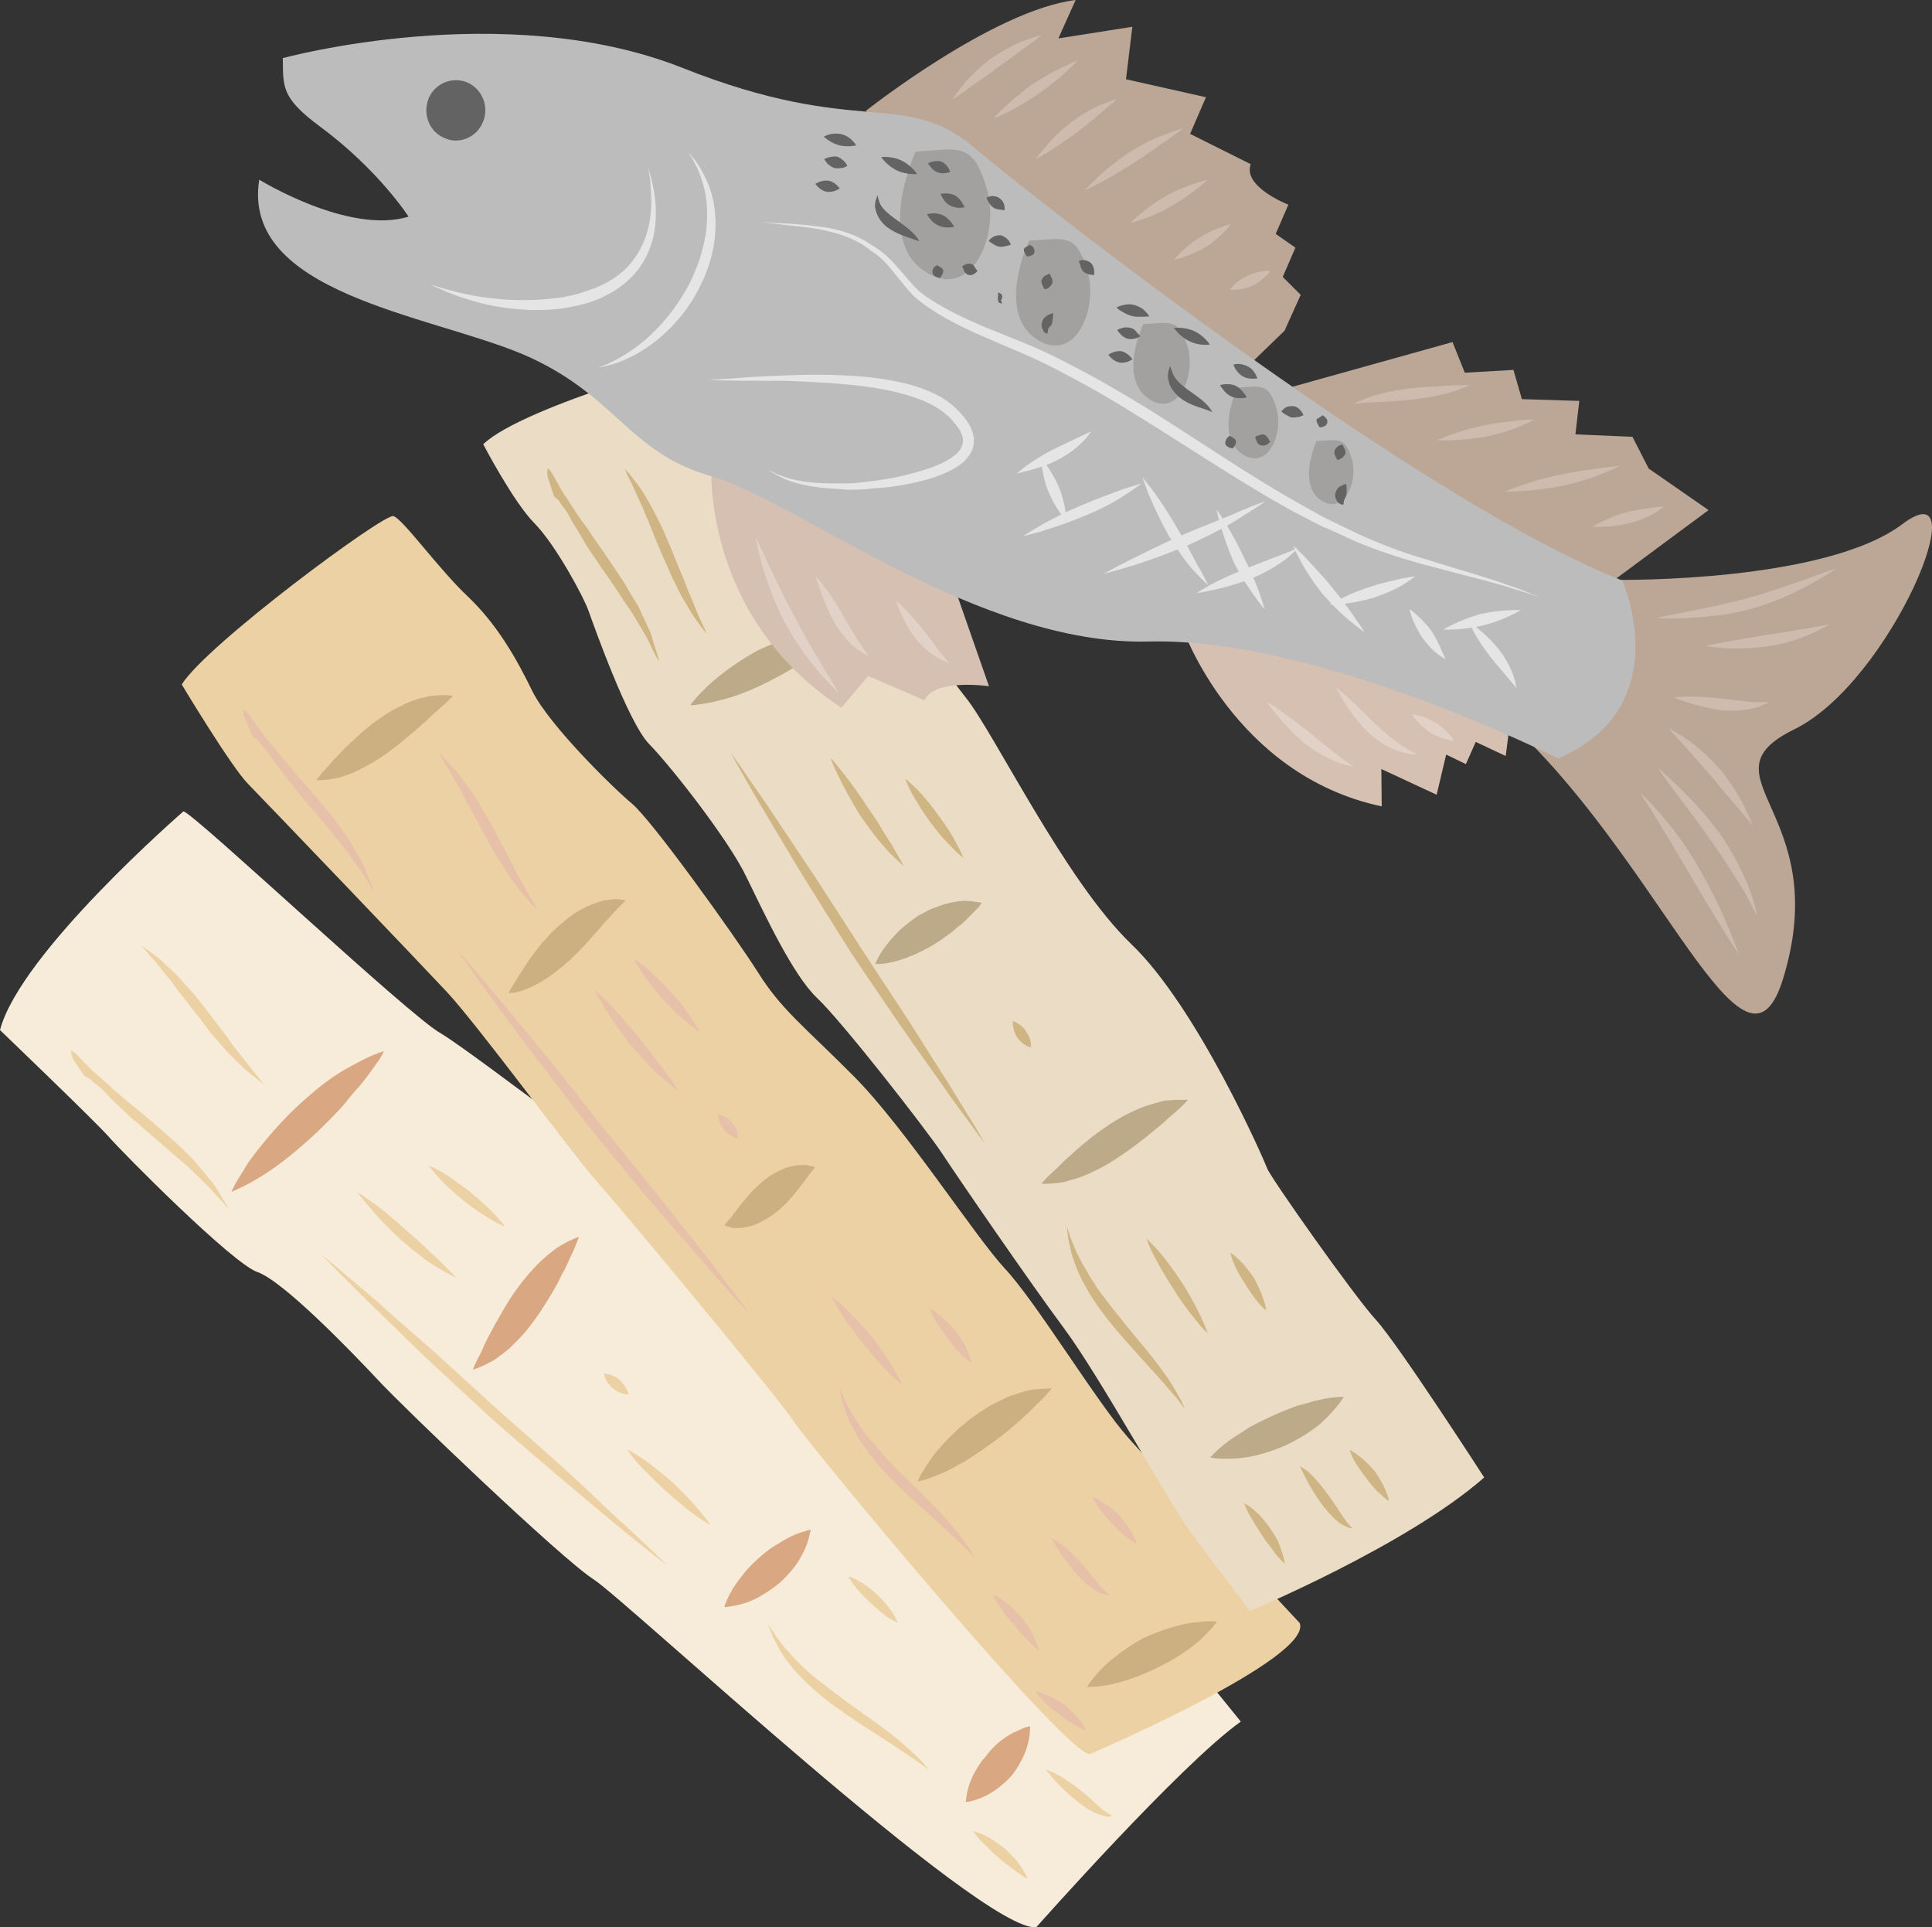 <?xml version="1.0" encoding="UTF-8" standalone="no"?>
<!-- Creator: CorelDRAW Home & Student X7 -->

<svg
   xmlns:dc="http://purl.org/dc/elements/1.1/"
   xmlns:cc="http://creativecommons.org/ns#"
   xmlns:rdf="http://www.w3.org/1999/02/22-rdf-syntax-ns#"
   xmlns:svg="http://www.w3.org/2000/svg"
   xmlns="http://www.w3.org/2000/svg"
   xmlns:sodipodi="http://sodipodi.sourceforge.net/DTD/sodipodi-0.dtd"
   xmlns:inkscape="http://www.inkscape.org/namespaces/inkscape"
   xml:space="preserve"
   width="54.854mm"
   height="54.711mm"
   version="1.1"
   style="clip-rule:evenodd;fill-rule:evenodd;image-rendering:optimizeQuality;shape-rendering:geometricPrecision;text-rendering:geometricPrecision"
   viewBox="0 0 5485.428 5471.114"
   id="svg277"
   sodipodi:docname="3395.svg"
   inkscape:version="0.92.4 (5da689c313, 2019-01-14)"><rect x="0" y="0" width="5485.428" height="5471.114" fill="#333333" stroke="none"/><sodipodi:namedview
   pagecolor="#ffffff"
   bordercolor="#666666"
   borderopacity="1"
   objecttolerance="10"
   gridtolerance="10"
   guidetolerance="10"
   inkscape:pageopacity="0"
   inkscape:pageshadow="2"
   inkscape:window-width="640"
   inkscape:window-height="480"
   id="namedview279"
   showgrid="false"
   inkscape:zoom="0.2102413"
   inkscape:cx="102.61417"
   inkscape:cy="91.695633"
   inkscape:window-x="0"
   inkscape:window-y="0"
   inkscape:window-maximized="0"
   inkscape:current-layer="svg277" />
 <defs
   id="defs4">
  <style
   type="text/css"
   id="style2">
   <![CDATA[
    .fil13 {fill:#636363;fill-rule:nonzero}
    .fil14 {fill:#A3A1A0;fill-rule:nonzero}
    .fil8 {fill:#BCA696;fill-rule:nonzero}
    .fil10 {fill:#BCBCBC;fill-rule:nonzero}
    .fil3 {fill:#BDAA88;fill-rule:nonzero}
    .fil4 {fill:#CCB081;fill-rule:nonzero}
    .fil12 {fill:#CEBBAE;fill-rule:nonzero}
    .fil6 {fill:#CFB484;fill-rule:nonzero}
    .fil9 {fill:#D6C0B2;fill-rule:nonzero}
    .fil5 {fill:#D9A882;fill-rule:nonzero}
    .fil15 {fill:#E2D1C7;fill-rule:nonzero}
    .fil11 {fill:#E5E5E5;fill-rule:nonzero}
    .fil7 {fill:#E6C0A8;fill-rule:nonzero}
    .fil1 {fill:#EBD1A4;fill-rule:nonzero}
    .fil2 {fill:#EBDDC5;fill-rule:nonzero}
    .fil0 {fill:#F7ECD9;fill-rule:nonzero}
   ]]>
  </style>
 </defs>
 <g
   id="Vrstva_x0020_1"
   transform="translate(-7785,-11805)">
  <g
   id="_594188784">
   <path
   class="fil0"
   d="m 7785,14729 c 0,0 270,259 308,302 38,44 351,360 423,385 73,25 268,227 342,306 75,81 520,507 612,566 91,58 1100,1000 1257,988 0,0 411,-464 581,-584 0,0 -554,-688 -634,-734 -80,-47 -319,-186 -412,-276 -94,-90 -388,-348 -477,-399 -89,-52 -660,-493 -749,-545 -90,-50 -693,-618 -730,-630 0,0 -464,402 -521,621 z"
   id="path7"
   inkscape:connector-curvature="0"
   style="fill:#f7ecd9;fill-rule:nonzero" />
   <path
   class="fil1"
   d="m 8301,13748 c 0,0 141,235 189,283 48,49 477,497 563,589 87,93 349,450 425,537 78,88 515,613 563,686 48,72 778,953 839,941 0,0 635,-272 595,-372 0,0 -397,-425 -486,-525 -89,-100 -264,-389 -351,-481 -86,-93 -283,-399 -428,-545 -144,-145 -206,-189 -273,-296 -68,-107 -302,-433 -358,-479 -55,-46 -233,-221 -282,-318 -47,-97 -102,-192 -184,-270 -82,-77 -185,-221 -211,-228 -27,-8 -532,366 -601,478 z"
   id="path9"
   inkscape:connector-curvature="0"
   style="fill:#ebd1a4;fill-rule:nonzero" />
   <path
   class="fil2"
   d="m 9157,13066 c 0,0 86,165 146,225 60,61 141,212 153,248 13,36 112,317 172,378 60,61 226,272 276,377 51,104 132,279 201,344 70,66 306,368 354,440 48,73 247,363 348,499 101,136 299,497 357,575 57,78 170,226 170,226 0,0 447,-187 665,-379 0,0 -244,-378 -307,-447 -62,-67 -302,-408 -309,-430 -8,-22 -198,-458 -387,-638 -187,-180 -388,-598 -469,-699 -82,-103 -142,-212 -221,-307 -79,-94 -142,-259 -226,-344 -84,-86 -143,-267 -201,-297 l -58,-29 c 0,0 -548,147 -664,258 z"
   id="path11"
   inkscape:connector-curvature="0"
   style="fill:#ebddc5;fill-rule:nonzero" />
   <path
   class="fil3"
   d="m 9745,13807 c 0,0 5,-8 14,-18 9,-11 23,-25 40,-41 35,-32 85,-68 138,-97 28,-13 57,-25 85,-35 13,-5 26,-10 39,-12 14,-3 27,-5 39,-7 23,-3 44,-4 58,-4 14,0 22,2 22,2 0,0 -5,6 -16,16 -11,9 -26,22 -45,36 -9,7 -19,13 -30,20 -10,6 -21,15 -33,22 -24,16 -50,31 -76,44 -54,29 -110,51 -156,61 -22,6 -42,9 -57,11 -13,2 -22,2 -22,2 z"
   id="path13"
   inkscape:connector-curvature="0"
   style="fill:#bdaa88;fill-rule:nonzero" />
   <path
   class="fil3"
   d="m 10270,14542 c 0,0 2,-6 7,-16 5,-10 13,-23 24,-37 10,-14 23,-28 38,-43 16,-15 34,-28 52,-41 10,-5 20,-11 30,-16 10,-5 21,-9 31,-12 20,-8 41,-12 59,-14 18,-2 33,0 44,2 11,1 17,3 17,3 0,0 -3,6 -10,14 -8,8 -18,18 -30,30 -5,6 -12,12 -19,18 -8,5 -15,12 -22,18 -16,12 -33,25 -51,36 -36,22 -76,40 -110,49 -17,5 -32,7 -42,8 -12,1 -18,1 -18,1 z"
   id="path15"
   inkscape:connector-curvature="0"
   style="fill:#bdaa88;fill-rule:nonzero" />
   <path
   class="fil3"
   d="m 10742,15165 c 0,0 5,-6 15,-17 5,-5 11,-10 18,-17 7,-6 15,-14 23,-22 8,-8 16,-16 26,-24 9,-8 19,-18 29,-26 21,-18 45,-37 69,-53 13,-9 26,-18 39,-25 13,-8 27,-15 40,-21 13,-6 26,-12 39,-16 13,-4 26,-8 37,-11 6,-2 12,-3 17,-4 6,0 11,-1 16,-1 9,-1 18,-1 26,-1 14,0 22,0 22,0 0,0 -6,7 -16,17 -5,5 -11,10 -18,16 -7,6 -15,13 -23,20 -8,8 -17,16 -27,24 -10,8 -20,16 -30,25 -21,16 -45,35 -70,52 -25,17 -50,33 -77,46 -13,6 -25,12 -38,17 -13,5 -26,9 -38,12 -11,4 -22,6 -31,7 -9,1 -18,1 -26,2 -14,1 -22,0 -22,0 z"
   id="path17"
   inkscape:connector-curvature="0"
   style="fill:#bdaa88;fill-rule:nonzero" />
   <path
   class="fil3"
   d="m 11221,15942 c 0,0 5,-5 14,-14 9,-9 23,-21 39,-33 8,-6 17,-11 27,-18 10,-6 19,-12 29,-19 21,-12 44,-23 66,-33 23,-11 47,-20 70,-29 12,-3 23,-6 34,-9 10,-4 21,-6 30,-8 20,-5 37,-7 50,-8 13,-1 20,-1 20,-1 0,0 -3,7 -11,17 -8,10 -18,23 -33,38 -7,7 -15,15 -24,23 -9,8 -19,14 -30,22 -20,14 -44,27 -67,38 -26,11 -51,20 -75,26 -25,7 -48,10 -68,11 -20,1 -38,1 -50,0 -13,-1 -21,-3 -21,-3 z"
   id="path19"
   inkscape:connector-curvature="0"
   style="fill:#bdaa88;fill-rule:nonzero" />
   <path
   class="fil4"
   d="m 8683,14020 c 0,0 4,-6 13,-17 4,-5 9,-11 16,-18 6,-6 14,-15 20,-23 8,-7 15,-16 23,-24 8,-8 18,-18 27,-26 19,-18 41,-38 63,-55 25,-17 48,-34 75,-46 12,-7 24,-12 37,-17 12,-4 24,-8 36,-10 6,-2 11,-3 16,-4 6,0 11,-1 16,-1 9,-1 18,-1 25,-1 14,1 21,3 21,3 0,0 -6,5 -15,15 -5,4 -11,10 -18,16 -6,4 -13,12 -22,19 -7,7 -15,15 -24,23 -9,7 -18,16 -28,25 -9,8 -20,16 -31,25 -9,9 -21,18 -32,26 -23,18 -47,34 -71,47 -12,6 -24,13 -37,19 -12,5 -23,9 -35,13 -10,4 -21,6 -30,7 -9,2 -17,2 -23,3 -14,1 -22,1 -22,1 z"
   id="path21"
   inkscape:connector-curvature="0"
   style="fill:#ccb081;fill-rule:nonzero" />
   <path
   class="fil4"
   d="m 9229,14624 c 0,0 3,-6 10,-18 6,-10 15,-25 26,-42 21,-34 51,-76 90,-116 20,-18 41,-37 64,-52 23,-14 46,-25 68,-31 11,-4 21,-5 30,-6 9,-2 17,-2 24,-1 13,1 20,3 20,3 0,0 -5,5 -13,14 -5,3 -10,10 -16,16 -6,5 -11,13 -18,19 -26,29 -57,67 -94,104 -37,36 -81,71 -121,90 -19,9 -37,16 -50,18 -12,2 -20,2 -20,2 z"
   id="path23"
   inkscape:connector-curvature="0"
   style="fill:#ccb081;fill-rule:nonzero" />
   <path
   class="fil4"
   d="m 9842,15283 c 0,0 3,-5 10,-13 3,-3 7,-8 11,-12 3,-5 7,-10 11,-15 8,-11 18,-24 29,-36 10,-13 23,-27 37,-39 7,-7 15,-13 23,-19 8,-7 17,-11 25,-16 18,-10 37,-17 54,-19 8,-2 16,-2 23,-2 7,-1 14,1 18,2 10,2 16,4 16,4 0,0 -3,6 -10,13 -6,7 -13,18 -22,29 -16,22 -37,50 -66,76 -14,12 -31,25 -49,34 -17,10 -36,17 -53,19 -9,2 -17,2 -24,2 -7,0 -14,-1 -18,-3 -10,-2 -15,-5 -15,-5 z"
   id="path25"
   inkscape:connector-curvature="0"
   style="fill:#ccb081;fill-rule:nonzero" />
   <path
   class="fil4"
   d="m 10390,16010 c 0,0 4,-7 10,-20 7,-12 17,-28 30,-46 13,-19 31,-38 50,-58 19,-20 42,-39 65,-57 12,-9 25,-17 37,-25 12,-8 26,-15 38,-21 13,-6 25,-13 38,-17 12,-4 24,-8 35,-11 22,-7 43,-7 57,-8 14,-1 21,-1 21,-1 0,0 -5,7 -14,17 -9,11 -23,22 -38,38 -8,8 -17,17 -26,25 -8,8 -18,16 -28,25 -20,17 -42,35 -65,51 -12,8 -23,17 -35,25 -12,8 -24,15 -35,23 -23,13 -46,26 -66,35 -21,9 -39,16 -52,20 -13,4 -22,5 -22,5 z"
   id="path27"
   inkscape:connector-curvature="0"
   style="fill:#ccb081;fill-rule:nonzero" />
   <path
   class="fil4"
   d="m 10871,16594 c 0,0 4,-7 11,-16 8,-11 19,-24 34,-39 28,-28 70,-59 115,-84 49,-22 99,-38 140,-44 20,-2 37,-4 49,-4 13,0 20,1 20,1 0,0 -4,7 -12,16 -8,10 -21,22 -35,36 -30,27 -73,55 -118,77 -46,23 -95,41 -135,49 -19,5 -36,6 -49,7 -12,1 -20,1 -20,1 z"
   id="path29"
   inkscape:connector-curvature="0"
   style="fill:#ccb081;fill-rule:nonzero" />
   <path
   class="fil5"
   d="m 8442,15188 c 0,0 4,-9 12,-24 9,-15 21,-35 36,-59 33,-46 80,-103 133,-154 27,-25 55,-50 83,-71 14,-10 28,-21 42,-29 14,-9 27,-16 40,-23 25,-14 46,-24 62,-30 16,-7 25,-9 25,-9 0,0 -4,9 -13,24 -10,13 -23,33 -40,55 -9,11 -18,23 -29,34 -10,12 -21,25 -31,38 -23,26 -49,52 -75,77 -54,51 -112,98 -160,127 -24,15 -45,26 -60,33 -16,8 -25,11 -25,11 z"
   id="path31"
   inkscape:connector-curvature="0"
   style="fill:#d9a882;fill-rule:nonzero" />
   <path
   class="fil5"
   d="m 9128,15693 c 0,0 2,-8 8,-20 3,-7 7,-15 12,-23 4,-9 9,-19 13,-29 5,-10 10,-21 16,-31 6,-11 12,-24 19,-35 14,-24 28,-50 45,-75 9,-13 18,-25 27,-37 9,-11 19,-23 29,-34 19,-21 40,-40 60,-55 9,-7 19,-13 28,-18 8,-5 16,-9 22,-11 13,-7 22,-9 22,-9 0,0 -3,9 -9,22 -2,6 -5,14 -9,22 -4,8 -9,18 -13,28 -5,11 -10,22 -17,33 -5,11 -11,24 -18,36 -13,23 -29,49 -46,75 -17,24 -35,49 -56,71 -10,10 -20,20 -30,30 -11,9 -21,17 -31,24 -10,8 -19,13 -28,17 -8,5 -16,8 -23,11 -13,6 -21,8 -21,8 z"
   id="path33"
   inkscape:connector-curvature="0"
   style="fill:#d9a882;fill-rule:nonzero" />
   <path
   class="fil5"
   d="m 9842,16367 c 0,0 1,-7 5,-16 4,-10 11,-23 19,-37 9,-14 20,-29 32,-44 12,-14 26,-29 41,-42 15,-13 30,-26 47,-36 8,-5 16,-9 23,-14 8,-4 16,-9 23,-12 15,-7 28,-12 38,-14 10,-4 17,-5 17,-5 0,0 -1,6 -4,17 -2,10 -6,23 -13,39 -7,15 -16,32 -28,48 -12,16 -27,32 -42,46 -17,14 -34,26 -51,36 -17,11 -35,18 -50,23 -16,5 -30,7 -40,9 -11,2 -17,2 -17,2 z"
   id="path35"
   inkscape:connector-curvature="0"
   style="fill:#d9a882;fill-rule:nonzero" />
   <path
   class="fil5"
   d="m 10527,16920 c 0,0 0,-5 2,-14 1,-10 4,-22 8,-36 5,-13 12,-29 20,-42 5,-8 9,-15 14,-22 5,-7 12,-13 17,-21 21,-27 48,-48 73,-61 13,-6 24,-11 33,-15 9,-2 15,-4 15,-4 0,0 1,6 0,15 0,10 -2,22 -6,37 -7,27 -24,62 -47,90 -24,26 -53,47 -79,59 -14,5 -25,10 -35,12 -9,2 -15,2 -15,2 z"
   id="path37"
   inkscape:connector-curvature="0"
   style="fill:#d9a882;fill-rule:nonzero" />
   <path
   class="fil6"
   d="m 9341,13134 c 0,0 8,7 16,23 9,15 20,38 37,62 8,13 17,26 26,40 9,15 21,29 31,44 20,30 44,63 66,96 11,16 22,33 33,49 11,16 20,34 30,50 10,16 20,31 26,47 7,16 15,31 21,45 7,13 10,27 13,38 4,12 7,22 10,30 5,18 7,27 7,27 0,0 -5,-9 -13,-24 -9,-16 -17,-38 -33,-64 -7,-13 -16,-26 -24,-40 -9,-16 -20,-30 -30,-45 -19,-31 -42,-64 -65,-96 -11,-17 -22,-33 -33,-49 -11,-16 -21,-34 -30,-50 -10,-16 -20,-31 -28,-47 -7,-16 -21,-28 -28,-42 -3,-6 -14,-10 -16,-17 -2,-6 -4,-13 -6,-18 -4,-12 -7,-22 -10,-31 -5,-16 0,-28 0,-28 z"
   id="path39"
   inkscape:connector-curvature="0"
   style="fill:#cfb484;fill-rule:nonzero" />
   <path
   class="fil6"
   d="m 9557,13133 c 0,0 5,7 15,17 4,6 10,13 16,21 7,8 13,17 20,27 13,21 28,47 42,75 15,28 27,58 40,88 12,31 25,61 37,90 5,14 10,28 16,40 6,14 11,26 15,37 9,23 18,42 24,55 7,13 9,21 9,21 0,0 -5,-7 -14,-18 -8,-12 -22,-28 -34,-50 -13,-21 -28,-46 -41,-75 -7,-14 -14,-27 -20,-43 -7,-14 -13,-30 -20,-45 -13,-30 -25,-61 -36,-88 -7,-15 -12,-29 -17,-41 -6,-13 -12,-25 -17,-36 -9,-23 -19,-41 -26,-55 -5,-13 -9,-20 -9,-20 z"
   id="path41"
   inkscape:connector-curvature="0"
   style="fill:#cfb484;fill-rule:nonzero" />
   <path
   class="fil6"
   d="m 9859,13941 c 0,0 12,17 33,46 20,31 51,73 85,124 34,52 75,112 118,177 42,65 87,134 132,204 45,70 91,138 133,203 42,65 80,127 114,179 33,53 59,97 79,128 18,32 29,50 29,50 0,0 -13,-17 -34,-46 -21,-30 -53,-70 -88,-122 -36,-50 -78,-110 -122,-173 -44,-65 -91,-133 -137,-202 -44,-70 -88,-140 -129,-206 -41,-66 -77,-129 -110,-183 -32,-53 -57,-98 -75,-129 -18,-32 -28,-50 -28,-50 z"
   id="path43"
   inkscape:connector-curvature="0"
   style="fill:#cfb484;fill-rule:nonzero" />
   <path
   class="fil6"
   d="m 10661,14703 c 0,0 7,3 15,8 8,5 17,12 22,22 7,9 11,19 13,28 2,9 1,17 1,17 0,0 -7,-1 -15,-6 -8,-4 -17,-12 -24,-22 -6,-9 -10,-21 -11,-29 -2,-9 -1,-18 -1,-18 z"
   id="path45"
   inkscape:connector-curvature="0"
   style="fill:#cfb484;fill-rule:nonzero" />
   <path
   class="fil6"
   d="m 10143,13956 c 0,0 16,17 37,45 22,27 49,65 74,104 14,19 26,38 37,57 6,9 11,18 16,26 6,9 11,16 15,24 18,30 29,52 29,52 0,0 -18,-16 -43,-41 -12,-13 -26,-29 -39,-46 -14,-18 -27,-36 -41,-56 -24,-39 -47,-80 -62,-112 -16,-31 -23,-53 -23,-53 z"
   id="path47"
   inkscape:connector-curvature="0"
   style="fill:#cfb484;fill-rule:nonzero" />
   <path
   class="fil6"
   d="m 10355,14015 c 0,0 14,11 33,30 19,19 41,46 61,74 21,28 40,57 52,81 13,23 19,40 19,40 0,0 -15,-11 -33,-30 -19,-19 -42,-45 -62,-73 -21,-29 -39,-58 -52,-82 -12,-23 -18,-40 -18,-40 z"
   id="path49"
   inkscape:connector-curvature="0"
   style="fill:#cfb484;fill-rule:nonzero" />
   <path
   class="fil6"
   d="m 10814,15287 c 0,0 3,9 9,26 2,8 6,18 11,28 4,11 9,23 16,35 6,13 14,27 23,41 7,15 18,28 27,44 21,29 44,59 69,89 24,31 49,60 72,88 24,29 44,57 61,81 16,25 28,46 36,61 8,16 12,25 12,25 0,0 -7,-8 -17,-22 -10,-13 -27,-31 -45,-53 -39,-44 -92,-100 -143,-161 -12,-15 -24,-30 -36,-46 -11,-16 -22,-32 -31,-47 -9,-17 -19,-32 -26,-48 -7,-15 -14,-31 -18,-44 -5,-14 -9,-28 -11,-40 -3,-12 -5,-22 -6,-31 -2,-17 -3,-26 -3,-26 z"
   id="path51"
   inkscape:connector-curvature="0"
   style="fill:#cfb484;fill-rule:nonzero" />
   <path
   class="fil6"
   d="m 11040,15320 c 0,0 15,15 35,37 20,23 44,56 66,89 22,34 41,70 54,98 13,27 19,46 19,46 0,0 -16,-14 -34,-38 -20,-24 -43,-55 -64,-89 -22,-34 -42,-69 -56,-96 -14,-27 -20,-47 -20,-47 z"
   id="path53"
   inkscape:connector-curvature="0"
   style="fill:#cfb484;fill-rule:nonzero" />
   <path
   class="fil6"
   d="m 11278,15361 c 0,0 11,6 25,20 13,12 28,31 42,51 12,22 22,45 28,63 6,17 7,30 7,30 0,0 -11,-8 -22,-22 -12,-14 -26,-33 -38,-54 -14,-20 -25,-41 -32,-58 -7,-17 -10,-30 -10,-30 z"
   id="path55"
   inkscape:connector-curvature="0"
   style="fill:#cfb484;fill-rule:nonzero" />
   <path
   class="fil6"
   d="m 11317,16072 c 0,0 13,6 28,19 16,13 33,33 48,55 7,10 14,22 20,33 5,11 9,22 12,32 6,19 8,33 8,33 0,0 -11,-9 -24,-25 -5,-7 -12,-16 -19,-26 -8,-9 -15,-19 -22,-30 -7,-11 -14,-21 -20,-32 -6,-10 -12,-20 -17,-28 -9,-18 -14,-31 -14,-31 z"
   id="path57"
   inkscape:connector-curvature="0"
   style="fill:#cfb484;fill-rule:nonzero" />
   <path
   class="fil6"
   d="m 11476,15967 c 0,0 14,7 30,22 17,16 35,39 52,62 17,23 32,48 44,65 6,9 12,15 16,20 4,4 7,7 7,7 0,0 -3,0 -10,-1 -7,-3 -16,-7 -26,-13 -18,-14 -39,-37 -56,-61 -17,-23 -31,-48 -41,-68 -10,-19 -16,-33 -16,-33 z"
   id="path59"
   inkscape:connector-curvature="0"
   style="fill:#cfb484;fill-rule:nonzero" />
   <path
   class="fil6"
   d="m 11617,15920 c 0,0 11,6 25,17 14,10 31,26 46,44 14,19 25,40 32,57 7,16 9,28 9,28 0,0 -11,-6 -24,-19 -13,-11 -28,-28 -41,-46 -14,-18 -27,-38 -36,-53 -8,-16 -11,-28 -11,-28 z"
   id="path61"
   inkscape:connector-curvature="0"
   style="fill:#cfb484;fill-rule:nonzero" />
   <path
   class="fil7"
   d="m 8477,13819 c 0,0 9,6 19,21 11,14 24,36 43,58 9,12 20,24 30,37 10,13 23,26 35,41 23,29 50,58 75,88 13,16 26,31 39,46 13,15 23,31 35,46 10,16 22,30 30,45 9,15 17,29 25,42 7,13 13,26 17,38 5,11 9,21 12,29 7,16 10,25 10,25 0,0 -6,-8 -15,-23 -9,-14 -22,-36 -40,-59 -8,-12 -17,-25 -28,-38 -9,-15 -22,-28 -33,-42 -23,-29 -49,-59 -75,-89 -13,-15 -25,-31 -38,-46 -12,-15 -23,-31 -35,-46 -11,-15 -23,-29 -32,-44 -9,-15 -24,-26 -32,-39 -3,-6 -15,-9 -17,-15 -4,-7 -6,-12 -8,-18 -5,-11 -9,-21 -13,-29 -7,-16 -4,-28 -4,-28 z"
   id="path63"
   inkscape:connector-curvature="0"
   style="fill:#e6c0a8;fill-rule:nonzero" />
   <path
   class="fil7"
   d="m 9030,13943 c 0,0 7,5 17,16 5,5 11,11 18,19 8,7 15,15 22,25 16,20 34,44 50,70 17,26 33,55 49,84 15,29 31,58 45,85 7,13 14,27 20,40 7,12 14,23 20,35 11,21 22,39 29,51 7,13 10,20 10,20 0,0 -5,-5 -15,-16 -9,-11 -25,-26 -39,-46 -16,-20 -33,-44 -48,-71 -8,-13 -17,-26 -25,-40 -8,-15 -16,-29 -24,-43 -15,-30 -31,-58 -46,-85 -7,-13 -13,-27 -20,-39 -7,-12 -14,-24 -20,-34 -11,-22 -23,-39 -30,-51 -9,-13 -13,-20 -13,-20 z"
   id="path65"
   inkscape:connector-curvature="0"
   style="fill:#e6c0a8;fill-rule:nonzero" />
   <path
   class="fil7"
   d="m 9083,14502 c 0,0 14,16 39,43 22,28 57,67 96,115 40,48 86,104 135,164 49,60 100,125 151,191 52,63 105,127 153,188 49,61 93,118 132,167 38,49 68,91 91,119 21,30 33,46 33,46 0,0 -14,-15 -38,-42 -24,-27 -60,-65 -99,-112 -41,-47 -89,-102 -140,-161 -50,-59 -102,-123 -155,-187 -52,-65 -102,-131 -149,-193 -48,-61 -90,-119 -127,-169 -38,-50 -67,-93 -88,-122 -22,-30 -34,-47 -34,-47 z"
   id="path67"
   inkscape:connector-curvature="0"
   style="fill:#e6c0a8;fill-rule:nonzero" />
   <path
   class="fil7"
   d="m 9824,14967 c 0,0 7,2 15,6 8,4 18,11 25,20 7,8 13,17 15,26 2,9 2,18 2,18 0,0 -6,-1 -15,-5 -8,-4 -18,-11 -25,-20 -8,-9 -12,-19 -15,-28 -3,-9 -2,-17 -2,-17 z"
   id="path69"
   inkscape:connector-curvature="0"
   style="fill:#e6c0a8;fill-rule:nonzero" />
   <path
   class="fil7"
   d="m 9473,14615 c 0,0 18,15 43,40 24,26 54,61 84,96 13,18 28,36 41,54 8,8 13,17 19,25 6,8 12,15 18,22 20,27 32,49 32,49 0,0 -19,-14 -45,-37 -14,-12 -30,-25 -44,-42 -15,-15 -30,-33 -46,-51 -28,-37 -55,-75 -73,-105 -19,-29 -29,-51 -29,-51 z"
   id="path71"
   inkscape:connector-curvature="0"
   style="fill:#e6c0a8;fill-rule:nonzero" />
   <path
   class="fil7"
   d="m 9585,14527 c 0,0 15,9 36,26 19,17 45,41 68,67 24,26 45,54 60,76 14,21 22,38 22,38 0,0 -15,-9 -35,-27 -22,-17 -47,-41 -70,-66 -23,-26 -44,-54 -59,-76 -15,-22 -22,-38 -22,-38 z"
   id="path73"
   inkscape:connector-curvature="0"
   style="fill:#e6c0a8;fill-rule:nonzero" />
   <path
   class="fil7"
   d="m 10168,15746 c 0,0 5,9 12,24 3,9 8,17 13,28 6,11 12,22 20,33 7,13 16,26 26,39 10,14 21,27 33,40 22,27 49,56 77,83 27,27 55,54 81,80 26,26 49,52 67,74 20,23 34,44 43,58 9,15 14,23 14,23 0,0 -7,-7 -19,-19 -12,-13 -30,-30 -51,-49 -41,-40 -101,-91 -157,-145 -14,-15 -28,-29 -40,-43 -14,-14 -25,-31 -37,-44 -10,-16 -22,-31 -30,-45 -9,-15 -16,-29 -23,-43 -6,-13 -11,-26 -14,-38 -4,-11 -8,-21 -9,-29 -4,-17 -6,-27 -6,-27 z"
   id="path75"
   inkscape:connector-curvature="0"
   style="fill:#e6c0a8;fill-rule:nonzero" />
   <path
   class="fil7"
   d="m 10146,15485 c 0,0 16,12 38,33 23,21 50,50 76,81 25,32 47,66 63,92 15,26 24,45 24,45 0,0 -18,-13 -39,-34 -21,-22 -48,-52 -72,-83 -26,-32 -49,-64 -65,-90 -16,-26 -25,-44 -25,-44 z"
   id="path77"
   inkscape:connector-curvature="0"
   style="fill:#e6c0a8;fill-rule:nonzero" />
   <path
   class="fil7"
   d="m 10426,15520 c 0,0 12,6 26,18 14,12 32,29 48,47 14,20 27,42 34,59 7,17 10,30 10,30 0,0 -11,-7 -25,-19 -13,-12 -29,-31 -43,-50 -15,-19 -28,-39 -37,-55 -9,-17 -13,-30 -13,-30 z"
   id="path79"
   inkscape:connector-curvature="0"
   style="fill:#e6c0a8;fill-rule:nonzero" />
   <path
   class="fil7"
   d="m 10603,16331 c 0,0 13,5 29,17 17,10 36,29 54,49 7,10 16,21 22,31 7,10 12,22 16,31 8,18 11,31 11,31 0,0 -11,-8 -25,-22 -8,-6 -15,-15 -23,-23 -9,-9 -16,-19 -24,-29 -9,-10 -17,-19 -24,-28 -7,-10 -13,-20 -19,-28 -11,-16 -17,-29 -17,-29 z"
   id="path81"
   inkscape:connector-curvature="0"
   style="fill:#e6c0a8;fill-rule:nonzero" />
   <path
   class="fil7"
   d="m 10770,16172 c 0,0 14,6 32,19 18,14 39,35 58,57 19,22 36,44 50,60 7,8 13,15 18,19 5,4 8,5 8,5 0,0 -4,1 -10,0 -7,-1 -17,-5 -27,-10 -21,-12 -43,-32 -62,-54 -19,-23 -36,-46 -47,-64 -13,-18 -20,-32 -20,-32 z"
   id="path83"
   inkscape:connector-curvature="0"
   style="fill:#e6c0a8;fill-rule:nonzero" />
   <path
   class="fil7"
   d="m 10887,16054 c 0,0 11,4 26,14 15,9 34,22 50,39 16,18 29,37 38,53 8,16 12,27 12,27 0,0 -12,-5 -26,-16 -14,-10 -30,-25 -45,-42 -16,-17 -31,-34 -41,-49 -10,-15 -14,-26 -14,-26 z"
   id="path85"
   inkscape:connector-curvature="0"
   style="fill:#e6c0a8;fill-rule:nonzero" />
   <path
   class="fil1"
   d="m 7987,14787 c 0,0 11,5 22,18 12,12 29,32 52,51 11,10 23,20 35,31 12,13 27,23 41,36 28,23 58,48 89,74 15,13 30,27 45,40 15,12 28,26 42,39 13,13 27,26 37,40 12,13 21,26 31,38 11,10 17,23 24,33 6,11 12,20 16,27 10,15 14,24 14,24 0,0 -7,-8 -18,-21 -12,-12 -28,-31 -49,-52 -10,-10 -22,-22 -34,-33 -11,-12 -26,-24 -40,-36 -27,-24 -58,-50 -88,-76 -15,-13 -29,-26 -45,-39 -14,-12 -28,-26 -42,-39 -13,-13 -26,-25 -38,-39 -11,-13 -28,-21 -38,-33 -5,-5 -16,-7 -20,-13 -3,-5 -8,-11 -11,-16 -6,-10 -12,-19 -17,-26 -10,-15 -8,-28 -8,-28 z"
   id="path87"
   inkscape:connector-curvature="0"
   style="fill:#ebd1a4;fill-rule:nonzero" />
   <path
   class="fil1"
   d="m 8187,14490 c 0,0 7,5 19,13 6,4 13,10 21,16 8,5 17,13 26,22 18,16 40,37 60,61 22,22 41,48 62,75 20,26 40,52 58,76 9,12 17,25 26,35 9,12 17,22 25,32 14,19 28,35 37,46 9,12 14,18 14,18 0,0 -6,-5 -18,-14 -10,-9 -28,-21 -46,-39 -18,-17 -39,-37 -59,-61 -10,-12 -21,-23 -31,-36 -10,-13 -20,-27 -30,-40 -20,-25 -40,-51 -59,-75 -9,-13 -18,-25 -26,-35 -9,-11 -18,-21 -25,-31 -15,-20 -30,-34 -39,-46 -10,-10 -15,-17 -15,-17 z"
   id="path89"
   inkscape:connector-curvature="0"
   style="fill:#ebd1a4;fill-rule:nonzero" />
   <path
   class="fil1"
   d="m 8696,15365 c 0,0 15,13 44,36 26,23 67,57 114,97 46,42 101,89 159,140 58,53 119,108 180,164 62,55 124,109 182,161 58,53 110,102 155,145 47,41 83,78 110,102 26,26 41,40 41,40 0,0 -16,-12 -45,-35 -28,-23 -69,-54 -116,-94 -48,-40 -104,-87 -163,-137 -60,-51 -122,-104 -184,-159 -61,-57 -122,-113 -179,-166 -56,-54 -107,-104 -152,-148 -45,-43 -80,-80 -107,-106 -25,-26 -39,-40 -39,-40 z"
   id="path91"
   inkscape:connector-curvature="0"
   style="fill:#ebd1a4;fill-rule:nonzero" />
   <path
   class="fil1"
   d="m 9500,15704 c 0,0 8,0 17,3 9,3 19,8 27,15 8,8 16,17 20,26 4,8 6,15 6,15 0,0 -8,1 -17,-2 -9,-2 -19,-8 -28,-15 -8,-7 -16,-17 -20,-25 -4,-8 -5,-17 -5,-17 z"
   id="path93"
   inkscape:connector-curvature="0"
   style="fill:#ebd1a4;fill-rule:nonzero" />
   <path
   class="fil1"
   d="m 8799,15189 c 0,0 20,12 49,33 28,21 63,50 98,82 17,15 35,30 50,45 8,8 15,15 23,21 7,7 14,14 20,20 26,24 41,42 41,42 0,0 -22,-10 -51,-28 -16,-9 -34,-20 -50,-34 -18,-13 -36,-29 -54,-44 -34,-31 -67,-65 -89,-92 -23,-26 -37,-45 -37,-45 z"
   id="path95"
   inkscape:connector-curvature="0"
   style="fill:#ebd1a4;fill-rule:nonzero" />
   <path
   class="fil1"
   d="m 9002,15113 c 0,0 16,7 39,20 23,14 51,34 79,56 27,22 53,45 71,65 18,19 28,33 28,33 0,0 -17,-6 -40,-20 -22,-13 -52,-33 -79,-55 -27,-22 -53,-45 -70,-65 -18,-19 -28,-34 -28,-34 z"
   id="path97"
   inkscape:connector-curvature="0"
   style="fill:#ebd1a4;fill-rule:nonzero" />
   <path
   class="fil1"
   d="m 9966,16417 c 0,0 6,8 16,23 4,7 9,15 17,24 7,10 15,20 25,30 10,12 20,23 33,35 10,11 24,22 37,34 28,23 59,46 90,69 31,23 63,45 92,66 31,22 57,43 79,63 23,19 40,37 52,49 11,14 18,21 18,21 0,0 -8,-6 -22,-16 -13,-10 -34,-24 -58,-40 -48,-33 -115,-73 -178,-118 -17,-12 -32,-23 -48,-36 -15,-12 -29,-26 -43,-38 -13,-13 -26,-26 -37,-39 -11,-13 -21,-26 -29,-38 -9,-12 -15,-25 -20,-35 -7,-11 -11,-21 -14,-29 -7,-15 -10,-25 -10,-25 z"
   id="path99"
   inkscape:connector-curvature="0"
   style="fill:#ebd1a4;fill-rule:nonzero" />
   <path
   class="fil1"
   d="m 9565,15919 c 0,0 18,9 44,26 25,18 57,43 87,69 29,28 57,57 76,81 20,23 31,40 31,40 0,0 -18,-10 -43,-28 -24,-17 -55,-43 -85,-70 -30,-27 -58,-56 -79,-78 -19,-22 -31,-40 -31,-40 z"
   id="path101"
   inkscape:connector-curvature="0"
   style="fill:#ebd1a4;fill-rule:nonzero" />
   <path
   class="fil1"
   d="m 10193,16279 c 0,0 13,4 29,13 16,9 36,23 54,40 18,17 33,36 44,52 10,16 14,28 14,28 0,0 -12,-6 -27,-15 -15,-11 -34,-26 -51,-43 -18,-16 -35,-34 -46,-49 -11,-14 -17,-26 -17,-26 z"
   id="path103"
   inkscape:connector-curvature="0"
   style="fill:#ebd1a4;fill-rule:nonzero" />
   <path
   class="fil1"
   d="m 10548,17003 c 0,0 13,3 31,11 18,8 40,24 61,40 9,9 18,19 27,28 9,9 14,18 20,27 11,17 16,30 16,30 0,0 -13,-7 -28,-18 -8,-6 -17,-12 -27,-20 -10,-7 -19,-15 -29,-24 -9,-8 -19,-16 -27,-25 -8,-9 -17,-16 -24,-23 -13,-15 -20,-26 -20,-26 z"
   id="path105"
   inkscape:connector-curvature="0"
   style="fill:#ebd1a4;fill-rule:nonzero" />
   <path
   class="fil1"
   d="m 10754,16828 c 0,0 15,4 35,15 19,11 44,28 66,46 23,18 43,38 59,52 8,6 15,11 21,14 5,4 9,5 9,5 0,0 -4,1 -11,2 -7,-1 -17,-2 -28,-7 -22,-7 -47,-24 -69,-43 -23,-18 -43,-39 -58,-55 -14,-16 -24,-29 -24,-29 z"
   id="path107"
   inkscape:connector-curvature="0"
   style="fill:#ebd1a4;fill-rule:nonzero" />
   <path
   class="fil7"
   d="m 10724,16605 c 0,0 13,3 29,10 16,7 37,17 56,30 18,16 34,33 45,47 11,14 16,26 16,26 0,0 -12,-4 -27,-13 -16,-8 -35,-20 -52,-35 -19,-13 -36,-28 -48,-41 -12,-13 -19,-24 -19,-24 z"
   id="path109"
   inkscape:connector-curvature="0"
   style="fill:#e6c0a8;fill-rule:nonzero" />
  </g>
  <path
   class="fil8"
   d="m 10243,12120 c 0,0 361,-286 596,-315 l -49,109 210,-33 -18,149 227,51 -45,104 172,86 c -23,65 107,115 107,115 l -36,83 56,39 -36,83 51,51 -46,102 -87,84 -185,-16 -731,-507 z"
   id="path112"
   inkscape:connector-curvature="0"
   style="fill:#bca696;fill-rule:nonzero" />
  <polygon
   class="fil8"
   points="11944,12863 12082,12855 12106,12938 12269,12943 12258,13038 12420,13045 12466,13135 12636,13253 12339,13473 11722,13184 11447,12905 11909,12776 "
   id="polygon114"
   style="fill:#bca696;fill-rule:nonzero" />
  <path
   class="fil8"
   d="m 12381,13451 c 0,0 584,8 805,-158 221,-167 -31,447 -306,582 -275,135 113,232 -32,707 -103,338 -318,-255 -707,-657 l 125,-280 z"
   id="path116"
   inkscape:connector-curvature="0"
   style="fill:#bca696;fill-rule:nonzero" />
  <path
   class="fil9"
   d="m 11142,13587 c 0,0 146,418 566,507 l -1,-106 157,73 27,-114 56,27 28,-63 85,40 13,-99 -353,-195 z"
   id="path118"
   inkscape:connector-curvature="0"
   style="fill:#d6c0b2;fill-rule:nonzero" />
  <path
   class="fil9"
   d="m 9805,13126 c 0,0 -29,427 369,688 l 76,-90 160,69 c 27,-63 183,-40 183,-40 l -108,-309 -569,-398 z"
   id="path120"
   inkscape:connector-curvature="0"
   style="fill:#d6c0b2;fill-rule:nonzero" />
  <path
   class="fil10"
   d="m 8588,11970 c 0,0 628,-172 1133,27 505,201 630,58 830,227 200,169 1277,1008 1840,1229 0,0 160,358 -182,505 0,0 -679,-344 -1162,-332 -483,13 -1003,-401 -1242,-469 -239,-68 -270,-233 -537,-347 -268,-112 -798,-173 -747,-495 0,0 254,157 424,105 0,0 -85,-133 -253,-257 -109,-81 -103,-112 -104,-193 z"
   id="path122"
   inkscape:connector-curvature="0"
   style="fill:#bcbcbc;fill-rule:nonzero" />
  <path
   class="fil11"
   d="m 9483,12848 c 0,0 3,-1 7,-2 5,-2 12,-5 20,-8 18,-8 43,-21 70,-40 56,-38 123,-107 168,-199 22,-47 36,-94 42,-139 5,-44 3,-85 -5,-118 -8,-33 -19,-59 -29,-76 -4,-9 -8,-15 -11,-19 -3,-4 -3,-7 -3,-7 0,0 1,3 5,6 2,4 8,10 14,17 11,16 26,41 39,75 12,34 19,77 16,125 -3,48 -16,100 -41,150 -47,99 -125,166 -187,199 -30,16 -57,26 -76,30 -9,3 -17,4 -22,5 -4,1 -7,1 -7,1 z"
   id="path124"
   inkscape:connector-curvature="0"
   style="fill:#e5e5e5;fill-rule:nonzero" />
  <path
   class="fil11"
   d="m 9007,12613 c 0,0 12,3 34,10 21,6 53,15 93,22 40,7 89,12 141,12 26,0 54,-2 83,-5 28,-3 58,-9 86,-19 57,-17 108,-47 138,-89 32,-41 46,-89 50,-130 5,-41 0,-74 -1,-98 -4,-23 -6,-36 -6,-36 0,0 4,13 10,35 5,24 13,57 12,100 0,43 -10,96 -43,145 -33,49 -89,86 -151,105 -31,9 -62,15 -92,18 -30,2 -59,3 -86,1 -55,-3 -104,-12 -144,-24 -40,-11 -71,-23 -92,-33 -21,-8 -32,-14 -32,-14 z"
   id="path126"
   inkscape:connector-curvature="0"
   style="fill:#e5e5e5;fill-rule:nonzero" />
  <path
   class="fil11"
   d="m 12162,13502 c 0,0 -9,-3 -25,-8 -15,-5 -39,-13 -69,-22 -60,-19 -148,-39 -257,-69 -54,-15 -114,-35 -175,-60 -31,-14 -62,-29 -95,-43 -32,-15 -64,-33 -97,-50 -131,-73 -269,-165 -415,-256 -78,-49 -155,-94 -231,-133 -75,-41 -152,-70 -224,-102 -71,-31 -138,-65 -192,-111 -25,-25 -44,-52 -64,-75 -19,-25 -40,-44 -63,-58 v 0 -1 c -40,-31 -85,-45 -124,-54 -40,-9 -75,-12 -103,-15 -55,-6 -85,-10 -85,-10 0,0 30,3 85,5 29,2 64,5 103,11 41,7 88,20 132,52 0,0 -1,0 -1,-1 25,14 48,35 69,59 21,23 41,50 65,72 51,40 118,72 189,102 71,29 150,58 227,99 77,39 155,84 233,132 147,92 283,186 412,259 32,18 64,37 96,53 31,15 61,30 91,44 60,27 117,49 171,65 108,34 196,58 255,80 30,10 53,20 68,26 15,6 24,9 24,9 z"
   id="path128"
   inkscape:connector-curvature="0"
   style="fill:#e5e5e5;fill-rule:nonzero" />
  <path
   class="fil11"
   d="m 9962,13136 c 0,0 4,3 13,7 4,2 9,4 15,8 6,1 14,5 23,8 17,6 38,11 63,14 25,3 55,5 87,4 15,0 33,1 50,-1 17,-1 35,-4 54,-6 37,-5 77,-12 118,-24 19,-5 40,-12 60,-20 20,-8 39,-19 55,-32 7,-7 14,-15 16,-23 4,-9 4,-17 2,-26 -5,-19 -20,-37 -36,-54 -33,-33 -77,-51 -120,-64 -43,-13 -88,-21 -129,-26 -84,-10 -161,-13 -225,-15 -65,0 -117,0 -154,-1 -36,0 -56,-2 -56,-2 0,0 20,-1 56,-3 37,-3 89,-7 154,-9 64,-3 142,-4 227,3 44,4 89,11 135,23 23,7 47,15 69,26 23,11 45,26 64,45 18,18 37,40 45,69 3,15 3,31 -3,46 -6,14 -16,25 -25,34 -21,17 -43,28 -64,36 -22,9 -44,15 -65,20 -43,10 -84,16 -122,18 -19,2 -38,4 -55,4 -19,1 -36,-1 -52,-2 -32,-2 -62,-5 -87,-10 -26,-5 -47,-12 -64,-19 -9,-5 -16,-8 -22,-11 -6,-4 -11,-7 -15,-9 -8,-5 -12,-8 -12,-8 z"
   id="path130"
   inkscape:connector-curvature="0"
   style="fill:#e5e5e5;fill-rule:nonzero" />
  <path
   class="fil11"
   d="m 10813,13284 c 0,0 -31,-34 -51,-83 -20,-49 -21,-95 -21,-95 0,0 30,33 51,83 20,49 21,95 21,95 z"
   id="path132"
   inkscape:connector-curvature="0"
   style="fill:#e5e5e5;fill-rule:nonzero" />
  <path
   class="fil10"
   d="m 10997,13396 c 0,0 -30,-40 -49,-94 -21,-54 -23,-104 -23,-104 0,0 31,39 52,93 19,56 20,105 20,105 z"
   id="path134"
   inkscape:connector-curvature="0"
   style="fill:#bcbcbc;fill-rule:nonzero" />
  <path
   class="fil11"
   d="m 11216,13467 c 0,0 -15,-14 -38,-38 -23,-24 -49,-61 -75,-104 -24,-43 -43,-85 -56,-115 -12,-32 -19,-51 -19,-51 0,0 13,16 33,42 19,27 44,64 69,108 26,42 44,83 61,110 16,29 25,48 25,48 z"
   id="path136"
   inkscape:connector-curvature="0"
   style="fill:#e5e5e5;fill-rule:nonzero" />
  <path
   class="fil11"
   d="m 11376,13535 c 0,0 -47,-54 -87,-132 -36,-81 -50,-152 -50,-152 0,0 42,58 78,137 40,77 59,147 59,147 z"
   id="path138"
   inkscape:connector-curvature="0"
   style="fill:#e5e5e5;fill-rule:nonzero" />
  <path
   class="fil11"
   d="m 11659,13600 c 0,0 -15,-11 -37,-29 -23,-18 -52,-46 -82,-80 -27,-34 -49,-68 -63,-95 -14,-26 -21,-43 -21,-43 0,0 14,13 34,33 19,22 48,50 75,84 28,33 51,66 68,90 17,24 26,40 26,40 z"
   id="path140"
   inkscape:connector-curvature="0"
   style="fill:#e5e5e5;fill-rule:nonzero" />
  <path
   class="fil11"
   d="m 11889,13676 c 0,0 -10,-5 -23,-15 -13,-10 -28,-26 -43,-46 -13,-20 -23,-41 -29,-56 -5,-15 -7,-25 -7,-25 0,0 8,5 20,16 12,11 28,26 42,46 14,20 22,40 29,55 7,14 11,25 11,25 z"
   id="path142"
   inkscape:connector-curvature="0"
   style="fill:#e5e5e5;fill-rule:nonzero" />
  <path
   class="fil11"
   d="m 12091,13758 c 0,0 -3,-2 -6,-7 -5,-5 -10,-12 -17,-20 -13,-16 -32,-37 -52,-62 -19,-25 -35,-49 -46,-69 -10,-19 -15,-32 -15,-32 0,0 11,8 27,22 17,13 38,33 59,59 20,26 34,54 41,74 4,11 5,20 7,26 1,6 2,9 2,9 z"
   id="path144"
   inkscape:connector-curvature="0"
   style="fill:#e5e5e5;fill-rule:nonzero" />
  <path
   class="fil11"
   d="m 10884,13029 c 0,0 -1,2 -6,7 -3,6 -9,13 -17,21 -16,17 -41,37 -72,53 -30,16 -60,24 -81,30 -22,6 -36,9 -36,9 0,0 11,-10 29,-23 18,-13 44,-30 74,-45 30,-15 57,-27 77,-37 10,-4 18,-9 24,-11 5,-3 8,-4 8,-4 z"
   id="path146"
   inkscape:connector-curvature="0"
   style="fill:#e5e5e5;fill-rule:nonzero" />
  <path
   class="fil11"
   d="m 11027,13177 c 0,0 -17,13 -45,31 -28,20 -70,42 -117,61 -46,20 -91,34 -122,44 -32,9 -53,14 -53,14 0,0 18,-12 47,-29 29,-17 70,-38 117,-58 46,-20 90,-35 121,-47 32,-10 52,-16 52,-16 z"
   id="path148"
   inkscape:connector-curvature="0"
   style="fill:#e5e5e5;fill-rule:nonzero" />
  <path
   class="fil11"
   d="m 11378,13228 c 0,0 -24,17 -63,41 -38,26 -94,55 -158,84 -65,27 -123,48 -168,61 -43,13 -71,20 -71,20 0,0 25,-14 66,-35 41,-20 97,-49 160,-76 64,-28 123,-49 164,-68 43,-18 70,-27 70,-27 z"
   id="path150"
   inkscape:connector-curvature="0"
   style="fill:#e5e5e5;fill-rule:nonzero" />
  <path
   class="fil11"
   d="m 11471,13360 c 0,0 -2,4 -9,9 -6,5 -14,14 -26,23 -24,18 -58,39 -100,56 -41,16 -80,26 -108,32 -28,6 -46,9 -46,9 0,0 15,-10 40,-24 26,-14 63,-31 103,-47 40,-16 76,-30 103,-40 14,-5 24,-10 32,-13 8,-3 11,-5 11,-5 z"
   id="path152"
   inkscape:connector-curvature="0"
   style="fill:#e5e5e5;fill-rule:nonzero" />
  <path
   class="fil11"
   d="m 11803,13441 c 0,0 -11,9 -32,22 -20,13 -49,26 -84,38 -69,21 -127,21 -127,21 0,0 51,-32 118,-52 33,-12 65,-17 88,-23 22,-4 37,-6 37,-6 z"
   id="path154"
   inkscape:connector-curvature="0"
   style="fill:#e5e5e5;fill-rule:nonzero" />
  <path
   class="fil11"
   d="m 12103,13537 c 0,0 -46,28 -106,43 -61,15 -114,12 -114,12 0,0 46,-28 106,-44 62,-14 114,-11 114,-11 z"
   id="path156"
   inkscape:connector-curvature="0"
   style="fill:#e5e5e5;fill-rule:nonzero" />
  <path
   class="fil12"
   d="m 13001,13418 c 0,0 -26,17 -68,41 -43,24 -105,55 -179,75 -72,20 -141,23 -189,26 -50,1 -80,0 -80,0 0,0 29,-7 78,-16 48,-10 113,-22 184,-41 70,-20 133,-42 179,-59 46,-17 75,-26 75,-26 z"
   id="path158"
   inkscape:connector-curvature="0"
   style="fill:#cebbae;fill-rule:nonzero" />
  <path
   class="fil12"
   d="m 12979,13577 c 0,0 -4,3 -12,8 -9,4 -20,10 -36,17 -29,14 -73,30 -123,37 -49,8 -95,7 -128,6 -32,-3 -53,-6 -53,-6 0,0 20,-5 52,-11 32,-6 76,-13 124,-21 48,-7 92,-15 124,-20 32,-6 52,-10 52,-10 z"
   id="path160"
   inkscape:connector-curvature="0"
   style="fill:#cebbae;fill-rule:nonzero" />
  <path
   class="fil12"
   d="m 12807,13799 c 0,0 -3,2 -10,4 -6,3 -16,8 -28,11 -25,7 -60,10 -99,7 -38,-6 -71,-15 -94,-22 -23,-8 -38,-14 -38,-13 0,-1 15,-3 41,-4 24,0 58,2 95,6 36,4 69,9 93,10 13,1 22,0 29,0 7,1 11,1 11,1 z"
   id="path162"
   inkscape:connector-curvature="0"
   style="fill:#cebbae;fill-rule:nonzero" />
  <path
   class="fil12"
   d="m 12762,14149 c 0,0 -15,-16 -35,-42 -22,-25 -51,-59 -83,-98 -33,-38 -62,-71 -85,-96 -22,-24 -36,-40 -36,-40 0,0 18,9 47,27 27,19 64,49 98,88 33,40 56,80 72,111 14,30 22,50 22,50 z"
   id="path164"
   inkscape:connector-curvature="0"
   style="fill:#cebbae;fill-rule:nonzero" />
  <path
   class="fil12"
   d="m 12775,14406 c 0,0 -14,-25 -35,-66 -24,-39 -57,-92 -97,-149 -41,-58 -80,-108 -107,-145 -28,-37 -44,-62 -44,-62 0,0 22,19 55,51 34,32 78,78 121,136 41,59 69,118 86,163 8,22 13,40 16,53 3,12 5,19 5,19 z"
   id="path166"
   inkscape:connector-curvature="0"
   style="fill:#cebbae;fill-rule:nonzero" />
  <path
   class="fil12"
   d="m 12722,14514 c 0,0 -17,-25 -43,-67 -26,-42 -61,-99 -98,-163 -37,-63 -71,-120 -97,-162 -12,-21 -23,-37 -31,-48 -7,-13 -11,-19 -11,-19 0,0 6,6 15,15 10,10 24,23 40,43 32,36 74,90 111,155 38,65 66,126 85,171 19,46 29,75 29,75 z"
   id="path168"
   inkscape:connector-curvature="0"
   style="fill:#cebbae;fill-rule:nonzero" />
  <path
   class="fil13"
   d="m 9155,12154 c -19,43 -69,62 -110,42 -43,-19 -61,-70 -42,-114 19,-42 69,-61 111,-42 42,20 61,71 41,114 z"
   id="path170"
   inkscape:connector-curvature="0"
   style="fill:#636363;fill-rule:nonzero" />
  <path
   class="fil14"
   d="m 10385,12235 c 0,0 -113,241 21,337 134,96 222,-99 180,-234 -40,-135 -82,-108 -201,-103 z"
   id="path172"
   inkscape:connector-curvature="0"
   style="fill:#a3a1a0;fill-rule:nonzero" />
  <path
   class="fil14"
   d="m 10707,12488 c 0,0 -94,197 17,277 110,79 182,-81 148,-192 -33,-111 -67,-89 -165,-85 z"
   id="path174"
   inkscape:connector-curvature="0"
   style="fill:#a3a1a0;fill-rule:nonzero" />
  <path
   class="fil14"
   d="m 11031,12725 c 0,0 -71,150 13,210 83,61 138,-62 113,-146 -26,-84 -52,-67 -126,-64 z"
   id="path176"
   inkscape:connector-curvature="0"
   style="fill:#a3a1a0;fill-rule:nonzero" />
  <path
   class="fil14"
   d="m 11298,12905 c 0,0 -63,134 11,187 74,53 122,-55 100,-129 -23,-75 -46,-60 -111,-58 z"
   id="path178"
   inkscape:connector-curvature="0"
   style="fill:#a3a1a0;fill-rule:nonzero" />
  <path
   class="fil14"
   d="m 11523,13057 c 0,0 -55,119 11,167 65,46 109,-50 89,-117 -20,-66 -41,-52 -100,-50 z"
   id="path180"
   inkscape:connector-curvature="0"
   style="fill:#a3a1a0;fill-rule:nonzero" />
  <path
   class="fil13"
   d="m 10216,12218 c 0,0 -7,1 -15,2 -10,0 -22,1 -34,-3 -12,-3 -23,-9 -30,-14 -8,-5 -13,-10 -13,-10 0,0 5,-3 14,-6 10,-3 23,-4 37,-1 14,4 25,12 31,19 7,7 10,13 10,13 z"
   id="path182"
   inkscape:connector-curvature="0"
   style="fill:#636363;fill-rule:nonzero" />
  <path
   class="fil13"
   d="m 10191,12276 c 0,0 -4,2 -11,5 -7,1 -16,3 -26,1 -9,-3 -16,-9 -21,-14 -4,-6 -8,-11 -8,-11 0,0 5,-3 12,-5 7,-2 16,-4 26,-2 8,3 15,9 20,14 5,6 8,12 8,12 z"
   id="path184"
   inkscape:connector-curvature="0"
   style="fill:#636363;fill-rule:nonzero" />
  <path
   class="fil13"
   d="m 10169,12340 c 0,0 -18,13 -38,9 -18,-3 -31,-22 -31,-22 0,0 18,-12 38,-9 18,3 31,22 31,22 z"
   id="path186"
   inkscape:connector-curvature="0"
   style="fill:#636363;fill-rule:nonzero" />
  <path
   class="fil13"
   d="m 10389,12299 c 0,0 -30,3 -57,-10 -28,-13 -45,-38 -45,-38 0,0 30,-4 58,10 27,13 44,38 44,38 z"
   id="path188"
   inkscape:connector-curvature="0"
   style="fill:#636363;fill-rule:nonzero" />
  <path
   class="fil13"
   d="m 10395,12490 c 0,0 -10,-4 -26,-9 -16,-6 -38,-12 -62,-29 -11,-7 -20,-18 -27,-29 -7,-12 -10,-24 -11,-34 1,-10 2,-17 5,-22 1,-6 2,-7 2,-7 1,-1 2,11 9,26 7,13 22,26 41,40 20,14 39,28 52,41 13,13 17,23 17,23 z"
   id="path190"
   inkscape:connector-curvature="0"
   style="fill:#636363;fill-rule:nonzero" />
  <path
   class="fil13"
   d="m 10524,12393 c 0,0 -5,2 -14,2 -8,0 -18,-1 -28,-7 -10,-5 -16,-13 -20,-20 -5,-7 -6,-13 -6,-13 0,0 5,-1 13,-1 8,0 19,1 28,6 10,6 16,14 20,21 4,7 7,12 7,12 z"
   id="path192"
   inkscape:connector-curvature="0"
   style="fill:#636363;fill-rule:nonzero" />
  <path
   class="fil13"
   d="m 10494,12449 c 0,0 -24,6 -45,-4 -21,-9 -32,-32 -32,-32 0,0 24,-7 45,3 21,10 32,33 32,33 z"
   id="path194"
   inkscape:connector-curvature="0"
   style="fill:#636363;fill-rule:nonzero" />
  <path
   class="fil13"
   d="m 10483,12293 c 0,0 -20,8 -36,1 -9,-3 -15,-9 -19,-14 -4,-5 -8,-11 -8,-11 0,0 4,-3 11,-5 8,-2 18,-3 27,0 18,7 25,29 25,29 z"
   id="path196"
   inkscape:connector-curvature="0"
   style="fill:#636363;fill-rule:nonzero" />
  <path
   class="fil13"
   d="m 10560,12574 c 0,0 -2,4 -7,7 -6,5 -13,6 -20,4 -6,-3 -11,-9 -12,-15 -3,-5 -4,-9 -4,-9 0,0 4,-3 10,-6 5,-1 11,-3 16,0 5,0 9,6 11,11 4,4 6,8 6,8 z"
   id="path198"
   inkscape:connector-curvature="0"
   style="fill:#636363;fill-rule:nonzero" />
  <path
   class="fil13"
   d="m 10655,12499 c 0,0 -5,3 -12,4 -6,1 -14,4 -22,2 -7,-1 -14,-6 -19,-9 -6,-4 -10,-7 -10,-7 0,0 3,-5 9,-9 6,-5 16,-8 26,-7 10,3 17,9 22,15 4,6 6,11 6,11 z"
   id="path200"
   inkscape:connector-curvature="0"
   style="fill:#636363;fill-rule:nonzero" />
  <path
   class="fil13"
   d="m 10637,12402 c 0,0 -6,-1 -12,-2 -7,-1 -13,-1 -20,-6 -6,-4 -11,-11 -14,-17 -4,-6 -5,-11 -5,-11 0,0 4,-2 11,-4 7,-1 16,-1 25,5 9,6 14,15 15,23 1,8 0,12 0,12 z"
   id="path202"
   inkscape:connector-curvature="0"
   style="fill:#636363;fill-rule:nonzero" />
  <path
   class="fil13"
   d="m 10454,12594 c 0,0 -18,-2 -21,-13 -2,-7 1,-13 4,-17 4,-4 8,-6 8,-6 0,0 5,2 8,4 4,3 10,6 10,10 2,8 -9,22 -9,22 z"
   id="path204"
   inkscape:connector-curvature="0"
   style="fill:#636363;fill-rule:nonzero" />
  <path
   class="fil13"
   d="m 10630,12651 c 0,0 0,1 -1,2 -1,1 -1,2 -1,3 l -1,1 v 0 0 c 0,0 0,0 0,2 1,0 1,1 1,2 l 1,1 v 0 0 l 1,3 v 0 0 c 0,1 0,1 -1,1 -1,1 -3,0 -5,-1 -3,0 -4,-3 -5,-5 -1,-4 -1,-8 -1,-8 0,0 0,-4 1,-8 0,-2 1,-4 0,-5 -1,-2 -1,-3 -1,-3 2,-1 10,2 12,7 1,4 0,8 0,8 z"
   id="path206"
   inkscape:connector-curvature="0"
   style="fill:#636363;fill-rule:nonzero" />
  <path
   class="fil13"
   d="m 10709,12500 c 0,0 4,2 8,5 4,4 6,11 5,17 -4,11 -21,11 -21,11 0,0 -11,-14 -9,-21 1,-3 5,-5 10,-8 4,-2 7,-4 7,-4 z"
   id="path208"
   inkscape:connector-curvature="0"
   style="fill:#636363;fill-rule:nonzero" />
  <path
   class="fil13"
   d="m 10751,12626 c 0,0 -3,-4 -5,-9 -3,-5 -5,-11 -4,-17 3,-7 8,-12 13,-14 6,-3 10,-4 10,-4 0,0 3,5 5,10 3,5 4,11 3,16 -2,6 -8,12 -12,15 -6,3 -10,3 -10,3 z"
   id="path210"
   inkscape:connector-curvature="0"
   style="fill:#636363;fill-rule:nonzero" />
  <path
   class="fil13"
   d="m 10892,12585 c 0,1 -21,1 -32,-10 -4,-5 -7,-12 -8,-18 -2,-6 -4,-11 -4,-11 0,0 4,-2 11,-3 8,0 17,3 24,9 12,13 8,33 9,33 z"
   id="path212"
   inkscape:connector-curvature="0"
   style="fill:#636363;fill-rule:nonzero" />
  <path
   class="fil13"
   d="m 10759,12752 c 0,0 -1,1 -8,-3 -3,-3 -4,-6 -7,-12 -2,-5 -2,-13 0,-19 4,-12 13,-17 19,-20 7,-3 12,-4 12,-4 1,0 -1,23 -4,32 -2,5 -10,8 -10,14 -1,7 -2,12 -2,12 z"
   id="path214"
   inkscape:connector-curvature="0"
   style="fill:#636363;fill-rule:nonzero" />
  <path
   class="fil13"
   d="m 11048,12703 c 0,0 -7,1 -16,1 -10,0 -22,1 -33,-2 -13,-3 -24,-10 -31,-14 -8,-5 -13,-10 -13,-10 0,0 6,-4 15,-6 9,-3 23,-5 36,-1 14,4 25,11 32,19 7,7 10,13 10,13 z"
   id="path216"
   inkscape:connector-curvature="0"
   style="fill:#636363;fill-rule:nonzero" />
  <path
   class="fil13"
   d="m 11022,12760 c 0,0 -4,3 -11,5 -7,2 -16,4 -26,1 -9,-3 -16,-9 -20,-14 -5,-5 -8,-10 -8,-10 0,0 5,-4 12,-5 6,-3 16,-4 26,-1 8,1 14,7 19,14 6,5 8,10 8,10 z"
   id="path218"
   inkscape:connector-curvature="0"
   style="fill:#636363;fill-rule:nonzero" />
  <path
   class="fil13"
   d="m 11000,12825 c 0,0 -18,13 -37,9 -19,-4 -31,-22 -31,-22 0,0 18,-13 37,-10 19,4 31,23 31,23 z"
   id="path220"
   inkscape:connector-curvature="0"
   style="fill:#636363;fill-rule:nonzero" />
  <path
   class="fil13"
   d="m 11220,12783 c 0,0 -29,5 -57,-9 -28,-13 -45,-38 -45,-38 0,0 30,-4 58,9 28,13 44,38 44,38 z"
   id="path222"
   inkscape:connector-curvature="0"
   style="fill:#636363;fill-rule:nonzero" />
  <path
   class="fil13"
   d="m 11227,12975 c 0,0 -11,-5 -26,-10 -16,-5 -39,-12 -62,-28 -11,-8 -21,-19 -28,-30 -7,-11 -9,-24 -10,-34 0,-9 2,-17 4,-22 1,-4 2,-7 2,-7 1,0 3,11 10,26 7,14 21,27 40,41 20,14 39,27 52,40 13,13 18,24 18,24 z"
   id="path224"
   inkscape:connector-curvature="0"
   style="fill:#636363;fill-rule:nonzero" />
  <path
   class="fil13"
   d="m 11355,12879 c 0,0 -5,1 -13,1 -8,0 -19,-1 -29,-7 -9,-5 -15,-13 -20,-20 -4,-7 -6,-13 -6,-13 0,0 6,-2 13,-2 8,0 19,2 29,8 9,4 16,13 20,20 4,7 6,13 6,13 z"
   id="path226"
   inkscape:connector-curvature="0"
   style="fill:#636363;fill-rule:nonzero" />
  <path
   class="fil13"
   d="m 11325,12933 c 0,0 -24,7 -45,-3 -20,-10 -31,-32 -31,-32 0,0 24,-7 44,2 21,11 32,33 32,33 z"
   id="path228"
   inkscape:connector-curvature="0"
   style="fill:#636363;fill-rule:nonzero" />
  <path
   class="fil13"
   d="m 11391,13059 c 0,0 -2,3 -7,7 -6,4 -13,5 -20,3 -6,-2 -11,-8 -12,-14 -3,-6 -3,-10 -3,-10 0,0 3,-3 9,-4 5,-2 12,-4 17,-2 5,2 8,7 11,11 3,5 5,9 5,9 z"
   id="path230"
   inkscape:connector-curvature="0"
   style="fill:#636363;fill-rule:nonzero" />
  <path
   class="fil13"
   d="m 11486,12983 c 0,0 -5,3 -11,5 -6,1 -15,3 -22,2 -8,-1 -14,-7 -20,-9 -5,-4 -10,-8 -10,-8 0,0 3,-4 9,-9 6,-5 16,-7 26,-6 10,2 17,8 22,15 4,6 6,10 6,10 z"
   id="path232"
   inkscape:connector-curvature="0"
   style="fill:#636363;fill-rule:nonzero" />
  <path
   class="fil13"
   d="m 11285,13078 c 0,0 -18,-2 -21,-13 -1,-6 2,-12 5,-17 4,-3 7,-6 7,-6 0,0 4,2 9,5 3,2 8,5 9,9 3,9 -9,22 -9,22 z"
   id="path234"
   inkscape:connector-curvature="0"
   style="fill:#636363;fill-rule:nonzero" />
  <path
   class="fil13"
   d="m 11540,12984 c 0,0 5,2 8,6 5,4 7,10 5,16 -3,12 -21,12 -21,12 0,0 -11,-15 -9,-22 1,-2 6,-5 10,-7 4,-3 7,-5 7,-5 z"
   id="path236"
   inkscape:connector-curvature="0"
   style="fill:#636363;fill-rule:nonzero" />
  <path
   class="fil13"
   d="m 11583,13111 c 0,0 -4,-4 -6,-10 -2,-5 -5,-10 -3,-16 2,-7 8,-12 12,-15 6,-2 10,-3 10,-3 0,0 3,4 5,9 3,5 5,11 4,17 -3,6 -8,12 -13,14 -5,3 -9,4 -9,4 z"
   id="path238"
   inkscape:connector-curvature="0"
   style="fill:#636363;fill-rule:nonzero" />
  <path
   class="fil13"
   d="m 11599,13238 c 0,0 -5,0 -12,-4 -2,-3 -7,-6 -8,-11 -4,-6 -4,-13 -2,-19 3,-13 12,-19 19,-21 6,-4 11,-4 11,-4 1,-1 3,23 0,32 -1,6 -4,9 -6,15 -1,7 -2,12 -2,12 z"
   id="path240"
   inkscape:connector-curvature="0"
   style="fill:#636363;fill-rule:nonzero" />
  <path
   class="fil12"
   d="m 10742,11905 c 0,0 -14,12 -37,28 -24,16 -54,42 -89,64 -33,27 -67,47 -89,65 -23,16 -39,26 -39,26 0,0 11,-15 28,-38 18,-24 48,-51 82,-79 37,-24 72,-43 99,-52 27,-10 45,-14 45,-14 z"
   id="path242"
   inkscape:connector-curvature="0"
   style="fill:#cebbae;fill-rule:nonzero" />
  <path
   class="fil12"
   d="m 10844,11977 c 0,0 -45,50 -112,95 -65,46 -127,70 -127,70 0,0 44,-50 110,-97 66,-44 129,-68 129,-68 z"
   id="path244"
   inkscape:connector-curvature="0"
   style="fill:#cebbae;fill-rule:nonzero" />
  <path
   class="fil12"
   d="m 10955,12087 c 0,0 -12,11 -32,28 -20,16 -46,40 -77,63 -31,24 -61,43 -83,57 -22,14 -37,21 -37,21 0,0 9,-13 27,-33 16,-21 42,-46 73,-71 33,-23 64,-42 89,-51 24,-10 40,-14 40,-14 z"
   id="path246"
   inkscape:connector-curvature="0"
   style="fill:#cebbae;fill-rule:nonzero" />
  <path
   class="fil12"
   d="m 11144,12169 c 0,0 -14,12 -39,29 -26,17 -58,43 -97,66 -37,26 -73,45 -100,60 -27,14 -44,22 -44,22 0,0 13,-14 35,-35 22,-22 55,-48 93,-74 39,-24 76,-43 106,-52 28,-11 46,-16 46,-16 z"
   id="path248"
   inkscape:connector-curvature="0"
   style="fill:#cebbae;fill-rule:nonzero" />
  <path
   class="fil12"
   d="m 11214,12315 c 0,0 -43,41 -103,75 -60,35 -117,48 -117,48 0,0 41,-42 102,-77 61,-33 118,-46 118,-46 z"
   id="path250"
   inkscape:connector-curvature="0"
   style="fill:#cebbae;fill-rule:nonzero" />
  <path
   class="fil12"
   d="m 11280,12441 c 0,0 -26,36 -71,65 -45,27 -90,36 -90,36 0,0 29,-37 74,-64 43,-27 87,-37 87,-37 z"
   id="path252"
   inkscape:connector-curvature="0"
   style="fill:#cebbae;fill-rule:nonzero" />
  <path
   class="fil12"
   d="m 11392,12574 c 0,0 -19,27 -51,42 -32,15 -64,11 -64,11 0,0 19,-26 51,-40 32,-15 64,-13 64,-13 z"
   id="path254"
   inkscape:connector-curvature="0"
   style="fill:#cebbae;fill-rule:nonzero" />
  <path
   class="fil12"
   d="m 11959,12898 c 0,0 -4,1 -12,5 -8,2 -20,9 -35,13 -28,9 -70,18 -116,23 -46,5 -87,7 -118,8 -29,3 -48,4 -48,4 0,0 4,-3 12,-6 8,-3 19,-8 34,-14 29,-9 71,-19 117,-24 46,-5 86,-6 117,-8 15,0 27,-1 36,-1 9,0 13,0 13,0 z"
   id="path256"
   inkscape:connector-curvature="0"
   style="fill:#cebbae;fill-rule:nonzero" />
  <path
   class="fil12"
   d="m 12142,12996 c 0,0 -15,7 -38,18 -25,11 -58,21 -97,30 -77,14 -142,11 -142,11 0,0 59,-28 136,-43 38,-8 73,-10 98,-14 26,-2 43,-2 43,-2 z"
   id="path258"
   inkscape:connector-curvature="0"
   style="fill:#cebbae;fill-rule:nonzero" />
  <path
   class="fil12"
   d="m 12383,13128 c 0,0 -17,9 -45,20 -29,13 -69,25 -115,36 -45,8 -86,13 -117,15 -30,2 -49,2 -49,2 0,0 17,-8 46,-18 29,-10 69,-22 114,-31 45,-10 87,-14 117,-19 30,-4 49,-5 49,-5 z"
   id="path260"
   inkscape:connector-curvature="0"
   style="fill:#cebbae;fill-rule:nonzero" />
  <path
   class="fil12"
   d="m 12509,13243 c 0,0 -9,8 -27,19 -16,10 -41,20 -70,28 -56,14 -106,10 -106,10 0,0 43,-27 99,-41 27,-8 54,-10 72,-13 19,-3 32,-3 32,-3 z"
   id="path262"
   inkscape:connector-curvature="0"
   style="fill:#cebbae;fill-rule:nonzero" />
  <path
   class="fil15"
   d="m 10168,13774 c 0,0 -21,-20 -52,-54 -30,-35 -69,-86 -103,-148 -33,-63 -53,-125 -66,-169 -11,-45 -17,-74 -17,-74 0,0 13,26 32,68 20,41 46,99 79,159 32,61 64,115 88,154 24,39 39,64 39,64 z"
   id="path264"
   inkscape:connector-curvature="0"
   style="fill:#e2d1c7;fill-rule:nonzero" />
  <path
   class="fil15"
   d="m 10251,13668 c 0,0 -3,-2 -9,-5 -6,-4 -15,-9 -26,-17 -20,-16 -44,-42 -63,-76 -19,-34 -31,-67 -39,-90 -9,-23 -13,-39 -13,-39 0,0 11,11 26,31 16,20 35,50 53,82 18,32 35,60 49,81 6,10 12,18 16,24 4,6 6,9 6,9 z"
   id="path266"
   inkscape:connector-curvature="0"
   style="fill:#e2d1c7;fill-rule:nonzero" />
  <path
   class="fil15"
   d="m 10481,13688 c 0,0 -3,-1 -9,-4 -5,-2 -14,-5 -23,-11 -19,-10 -44,-30 -65,-56 -20,-27 -34,-54 -43,-75 -8,-20 -13,-33 -13,-33 0,0 11,9 26,25 15,15 35,37 55,62 19,25 37,49 49,65 7,9 13,15 17,20 4,4 6,7 6,7 z"
   id="path268"
   inkscape:connector-curvature="0"
   style="fill:#e2d1c7;fill-rule:nonzero" />
  <path
   class="fil15"
   d="m 11630,13982 c 0,0 -5,-1 -12,-3 -8,-2 -19,-4 -32,-9 -27,-10 -64,-29 -98,-56 -34,-28 -60,-58 -78,-80 -19,-22 -28,-38 -28,-38 0,0 15,10 38,26 23,17 55,40 88,66 32,27 62,51 84,68 12,8 21,14 27,19 7,4 11,7 11,7 z"
   id="path270"
   inkscape:connector-curvature="0"
   style="fill:#e2d1c7;fill-rule:nonzero" />
  <path
   class="fil15"
   d="m 11811,13947 c 0,0 -5,0 -12,0 -8,-1 -20,-3 -34,-7 -28,-7 -64,-26 -96,-57 -32,-30 -53,-63 -69,-88 -14,-23 -22,-39 -22,-39 0,0 14,11 34,29 21,19 49,46 78,75 30,28 58,52 82,65 11,8 21,13 28,17 6,3 11,5 11,5 z"
   id="path272"
   inkscape:connector-curvature="0"
   style="fill:#e2d1c7;fill-rule:nonzero" />
  <path
   class="fil15"
   d="m 11914,13908 c 0,0 -35,-3 -69,-24 -32,-21 -51,-51 -51,-51 0,0 35,3 68,24 33,21 52,51 52,51 z"
   id="path274"
   inkscape:connector-curvature="0"
   style="fill:#e2d1c7;fill-rule:nonzero" />
 </g>
</svg>